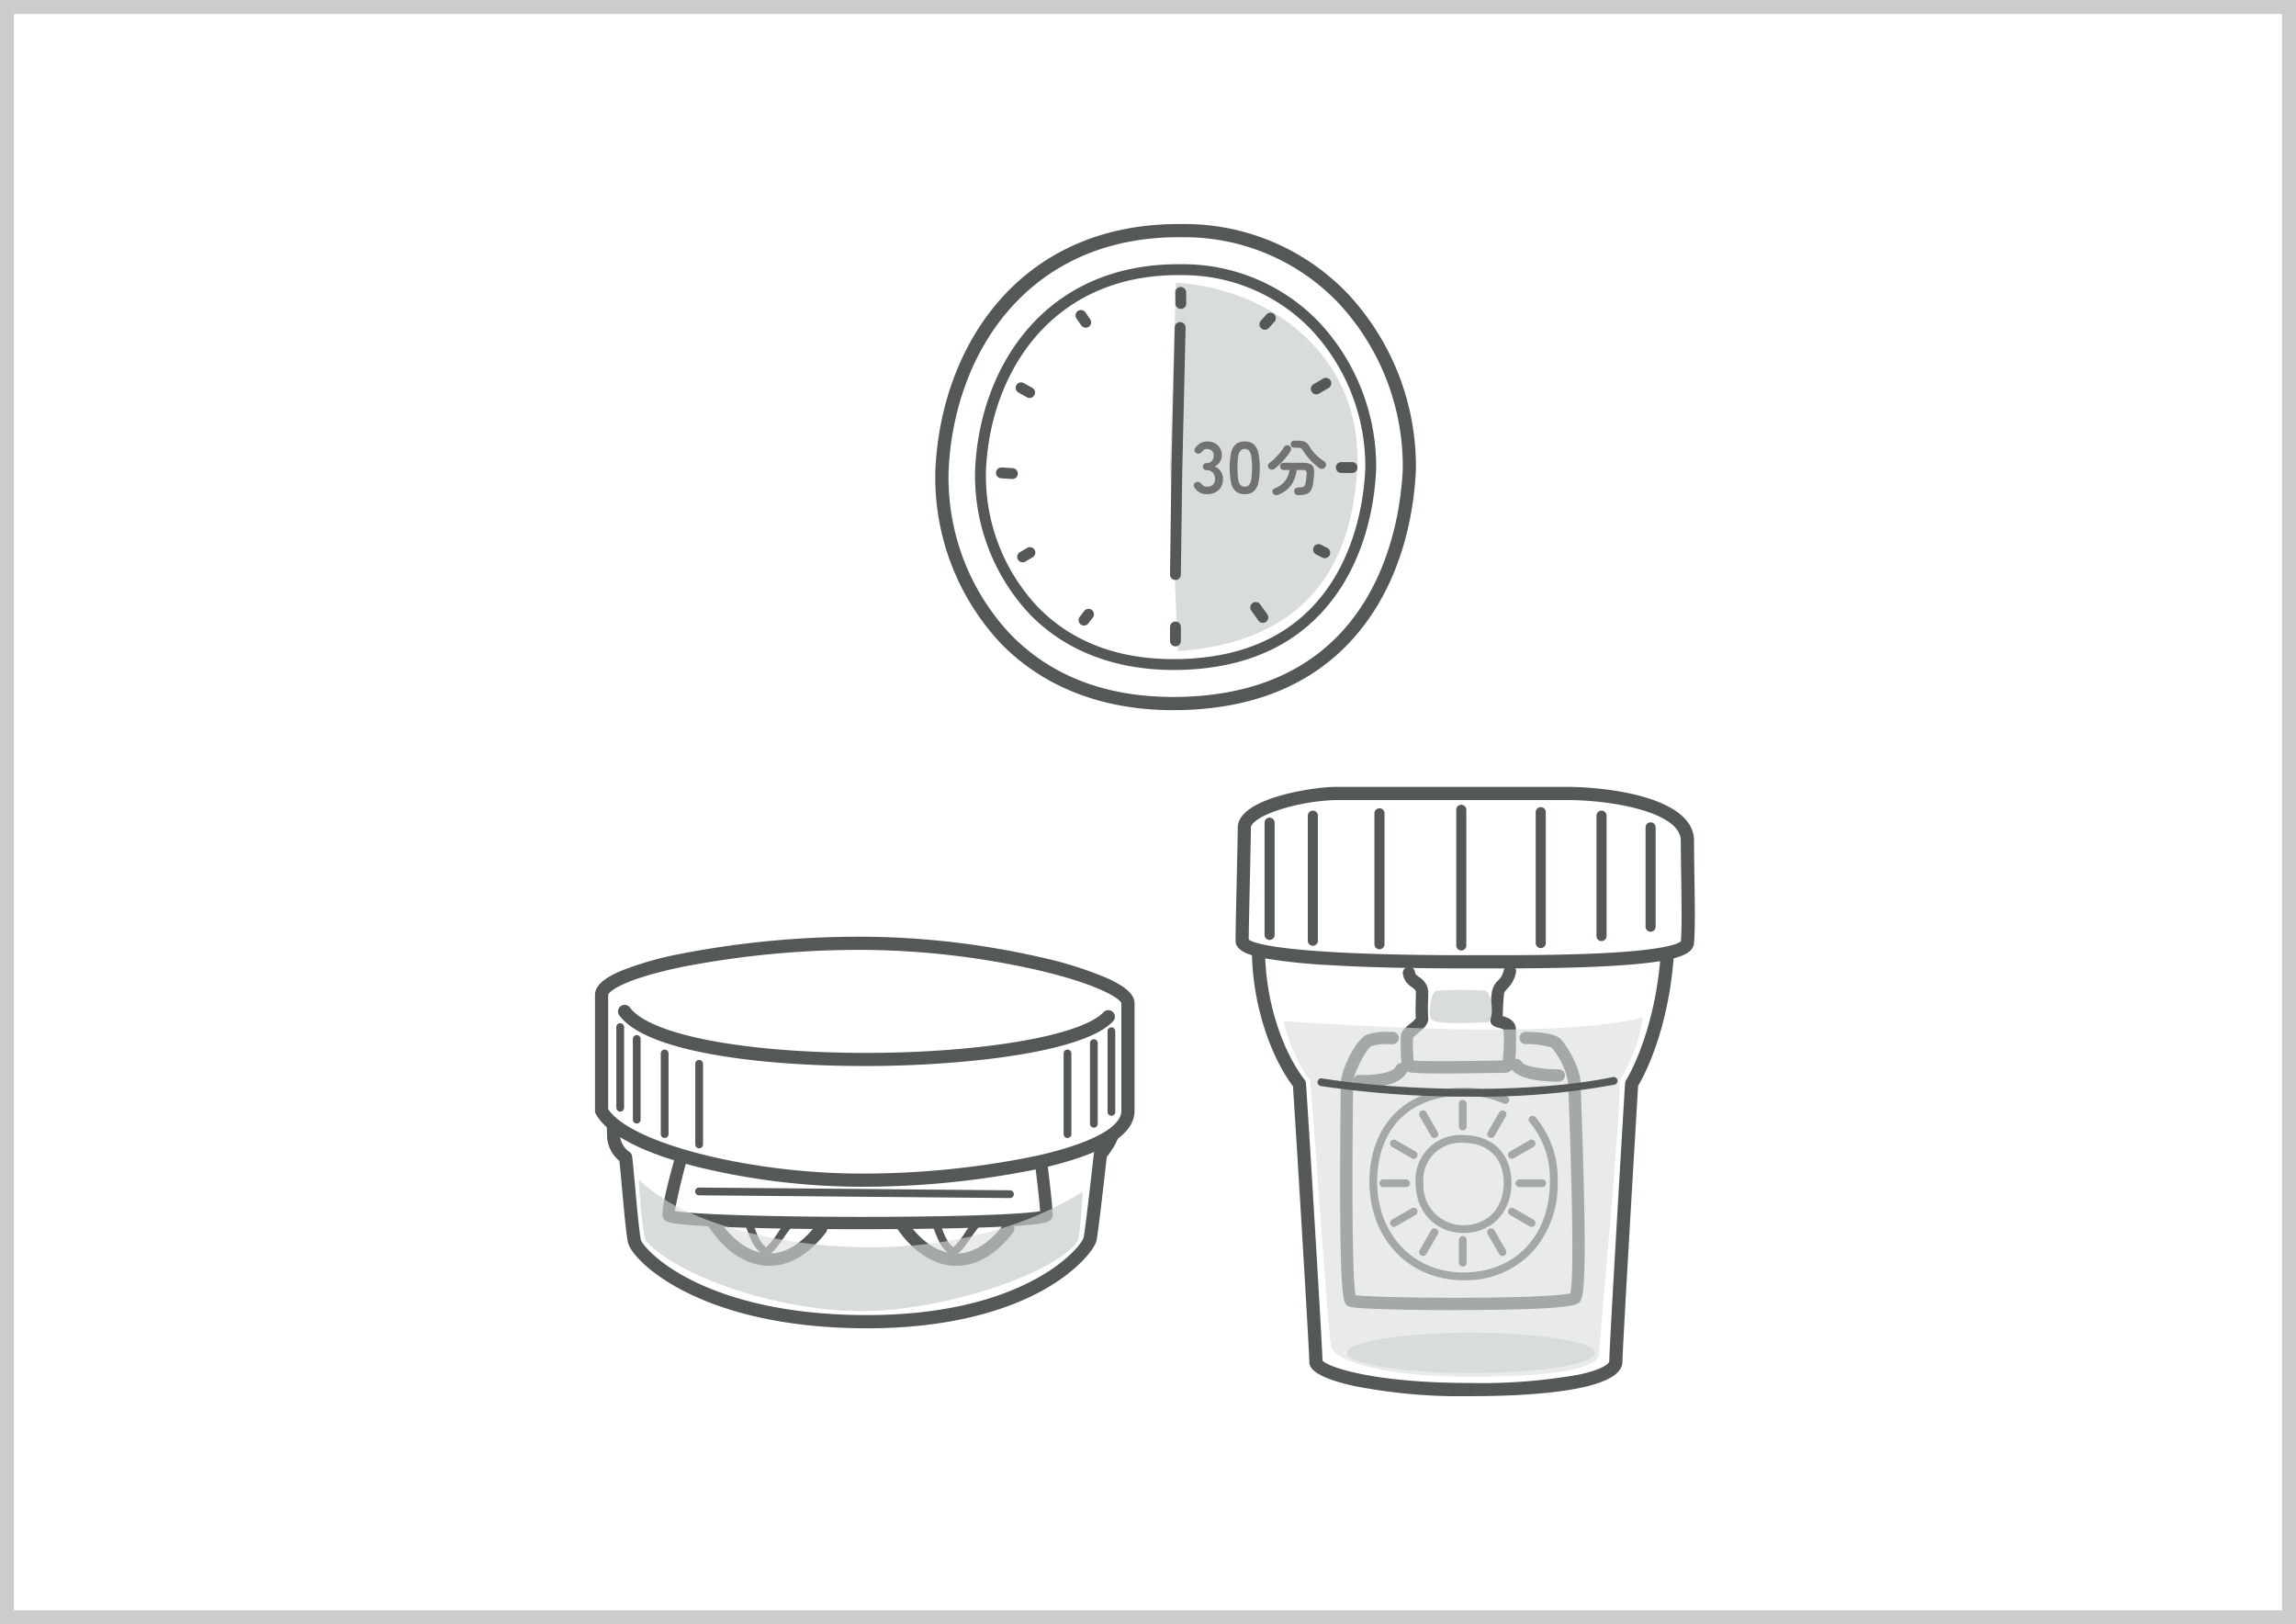 <svg xmlns="http://www.w3.org/2000/svg" xmlns:xlink="http://www.w3.org/1999/xlink" width="328" height="232" viewBox="0 0 328 232">
  <defs>
    <clipPath id="clip-path">
      <rect id="Rectangle_10138" data-name="Rectangle 10138" width="240" height="167.422" transform="translate(585.5 1529.211)" fill="none" stroke="#888" stroke-width="1.5"/>
    </clipPath>
    <clipPath id="clip-path-2">
      <rect id="Rectangle_10144" data-name="Rectangle 10144" width="157.113" height="167.422" fill="none"/>
    </clipPath>
    <clipPath id="clip-path-4">
      <rect id="Rectangle_10139" data-name="Rectangle 10139" width="54.315" height="15.306" fill="none"/>
    </clipPath>
    <clipPath id="clip-path-5">
      <rect id="Rectangle_10140" data-name="Rectangle 10140" width="60.955" height="7.601" fill="none"/>
    </clipPath>
    <clipPath id="clip-path-6">
      <rect id="Rectangle_10141" data-name="Rectangle 10141" width="63.376" height="18.762" fill="none"/>
    </clipPath>
    <clipPath id="clip-path-7">
      <rect id="Rectangle_10142" data-name="Rectangle 10142" width="51.262" height="51.287" fill="none"/>
    </clipPath>
  </defs>
  <g id="Group_2988" data-name="Group 2988" transform="translate(-932 -1802)">
    <g id="Rectangle_9698" data-name="Rectangle 9698" transform="translate(932 1802)" fill="#fff" stroke="#ccc" stroke-width="2">
      <rect width="328" height="232" stroke="none"/>
      <rect x="1" y="1" width="326" height="230" fill="none"/>
    </g>
    <g id="Group_2893" data-name="Group 2893" transform="translate(391 304.789)" clip-path="url(#clip-path)">
      <g id="Group_2909" data-name="Group 2909" transform="translate(626 1529.211)">
        <g id="Group_2908" data-name="Group 2908" clip-path="url(#clip-path-2)">
          <g id="Group_2907" data-name="Group 2907">
            <g id="Group_2906" data-name="Group 2906" clip-path="url(#clip-path-2)">
              <path id="Path_14729" data-name="Path 14729" d="M146.154,2.128c23.257.273,32.939,20.962,32.422,33.989-.535,13.465-7.452,33.212-33.115,33.557S111.2,49.342,111.821,36.2c.847-17.771,12.234-34.334,34.333-34.075" transform="translate(-62.246 -1.183)" fill="#fff"/>
              <path id="Path_14730" data-name="Path 14730" d="M143.666,69.437c-10.085,0-18.6-3.306-24.668-9.583a34.613,34.613,0,0,1-9.3-24.879C110.532,17.506,121.6,0,144.456,0c.175,0,.351,0,.528,0a32.227,32.227,0,0,1,23.6,9.929,36.2,36.2,0,0,1,9.756,25.039c-.2,4.92-1.407,14.35-7.322,22.227-5.978,7.961-14.969,12.077-26.721,12.235-.209,0-.418,0-.626,0m.8-67.553c-21.618,0-32.093,16.608-32.883,33.181a32.665,32.665,0,0,0,8.772,23.48c5.778,5.979,13.61,9.008,23.283,9.009.21,0,.419,0,.631,0,28.676-.386,31.886-25.091,32.187-32.653a34.226,34.226,0,0,0-9.24-23.667,30.382,30.382,0,0,0-22.252-9.343c-.166,0-.333,0-.5,0" transform="translate(-61.064)" fill="#545859"/>
              <path id="Path_14731" data-name="Path 14731" d="M186.2,18.922,185.352,44.9l1.112,26.632c21-1.446,24.9-15.557,25.6-25.454,1.182-16.649-12.539-26.41-25.861-27.16" transform="translate(-103.206 -10.536)" fill="#d9ddda"/>
              <path id="Path_14732" data-name="Path 14732" d="M150.86,70.91c-8.417,0-15.526-2.759-20.588-8a28.889,28.889,0,0,1-7.761-20.764c.7-14.692,10.083-29.416,29.449-29.188a26.894,26.894,0,0,1,19.692,8.287,30.216,30.216,0,0,1,8.143,20.9c-.164,4.106-1.174,11.977-6.112,18.551-4.989,6.644-12.493,10.079-22.3,10.211-.174,0-.349,0-.522,0m.666-56.4c-18.056,0-26.805,13.871-27.465,27.714a27.282,27.282,0,0,0,7.326,19.612c4.826,4.994,11.368,7.525,19.447,7.525.176,0,.35,0,.527,0,23.952-.322,26.633-20.956,26.884-27.273a28.588,28.588,0,0,0-7.717-19.768,25.382,25.382,0,0,0-18.586-7.8l-.416,0" transform="translate(-68.2 -7.215)" fill="#545859"/>
              <path id="Path_14733" data-name="Path 14733" d="M187.831,23.411a.775.775,0,0,1-.775-.764l-.024-1.584a.775.775,0,1,1,1.551-.023l.024,1.585a.775.775,0,0,1-.764.787h-.012" transform="translate(-104.141 -11.29)" fill="#545859"/>
              <path id="Path_14734" data-name="Path 14734" d="M241.185,78.273h-1.537a.776.776,0,1,1,0-1.551h1.537a.776.776,0,0,1,0,1.551" transform="translate(-133.007 -42.719)" fill="#545859"/>
              <path id="Path_14735" data-name="Path 14735" d="M186.128,131.7a.775.775,0,0,1-.776-.776v-1.969a.776.776,0,1,1,1.551,0v1.969a.775.775,0,0,1-.776.776" transform="translate(-103.206 -71.375)" fill="#545859"/>
              <path id="Path_14736" data-name="Path 14736" d="M131.591,80.1h-.048l-1.584-.1a.776.776,0,0,1,.094-1.549l1.584.1a.776.776,0,0,1-.046,1.55" transform="translate(-71.956 -43.684)" fill="#545859"/>
              <path id="Path_14737" data-name="Path 14737" d="M214.946,30.973a.776.776,0,0,1-.578-1.293l.816-.913A.776.776,0,0,1,216.34,29.8l-.816.913a.775.775,0,0,1-.578.258" transform="translate(-119.252 -15.874)" fill="#545859"/>
              <path id="Path_14738" data-name="Path 14738" d="M231.524,51.9a.776.776,0,0,1-.393-1.445l1.393-.816a.776.776,0,0,1,.784,1.338l-1.393.816a.775.775,0,0,1-.391.106" transform="translate(-128.482 -27.577)" fill="#545859"/>
              <path id="Path_14739" data-name="Path 14739" d="M233.142,105.165a.769.769,0,0,1-.354-.086l-.888-.456a.775.775,0,1,1,.708-1.38l.889.456a.776.776,0,0,1-.355,1.466" transform="translate(-128.889 -57.439)" fill="#545859"/>
              <path id="Path_14740" data-name="Path 14740" d="M213.03,124.815a.774.774,0,0,1-.632-.326l-1.009-1.416a.776.776,0,1,1,1.264-.9l1.009,1.416a.776.776,0,0,1-.631,1.225" transform="translate(-117.623 -67.845)" fill="#545859"/>
              <path id="Path_14741" data-name="Path 14741" d="M156.657,126.436a.776.776,0,0,1-.616-1.247l.624-.816a.776.776,0,1,1,1.232.942l-.624.816a.775.775,0,0,1-.616.3" transform="translate(-86.796 -69.082)" fill="#545859"/>
              <path id="Path_14742" data-name="Path 14742" d="M136.86,106.3a.776.776,0,0,1-.393-1.445l1.045-.612a.775.775,0,1,1,.784,1.338l-1.045.612a.771.771,0,0,1-.391.107" transform="translate(-75.772 -57.982)" fill="#545859"/>
              <path id="Path_14743" data-name="Path 14743" d="M137.6,53.268a.769.769,0,0,1-.378-.1l-1.2-.672a.776.776,0,1,1,.758-1.354l1.2.672a.776.776,0,0,1-.38,1.452" transform="translate(-75.515 -28.422)" fill="#545859"/>
              <path id="Path_14744" data-name="Path 14744" d="M156.356,30.262a.774.774,0,0,1-.636-.331l-.672-.96a.776.776,0,1,1,1.271-.89l.672.96a.776.776,0,0,1-.635,1.221" transform="translate(-86.254 -15.452)" fill="#545859"/>
              <path id="Path_14745" data-name="Path 14745" d="M186.128,68.467h-.01a.776.776,0,0,1-.765-.786l.192-14.618.48-20.655a.776.776,0,1,1,1.551.036l-.48,20.647L186.9,67.7a.775.775,0,0,1-.775.765" transform="translate(-103.206 -17.623)" fill="#545859"/>
              <path id="Path_14746" data-name="Path 14746" d="M194.892,77.6a1.966,1.966,0,0,1-1.783-.949.527.527,0,0,1-.083-.48.473.473,0,0,1,.323-.281.565.565,0,0,1,.428,0,1.394,1.394,0,0,1,.365.292.872.872,0,0,0,.73.355,1.277,1.277,0,0,0,.845-.261,1.081,1.081,0,0,0,.313-.876,1.243,1.243,0,0,0-.313-.886,1.17,1.17,0,0,0-.9-.334.511.511,0,1,1,0-1.022.937.937,0,0,0,.772-.308,1.159,1.159,0,0,0,.25-.756.844.844,0,0,0-.3-.735,1.123,1.123,0,0,0-.673-.214.67.67,0,0,0-.37.1,1.126,1.126,0,0,0-.277.25,1.348,1.348,0,0,1-.37.292.5.5,0,0,1-.422-.021.5.5,0,0,1-.313-.308.493.493,0,0,1,.115-.464,2.077,2.077,0,0,1,.735-.683,1.907,1.907,0,0,1,.923-.234,2.392,2.392,0,0,1,1.111.245,1.827,1.827,0,0,1,.741.683,1.952,1.952,0,0,1,.266,1.033,1.727,1.727,0,0,1-.287.975,1.707,1.707,0,0,1-.725.631,1.778,1.778,0,0,1,.85.678,1.928,1.928,0,0,1,.328,1.116,2.1,2.1,0,0,1-.6,1.575,2.312,2.312,0,0,1-1.684.584" transform="translate(-107.462 -39.02)" fill="#707372"/>
              <path id="Path_14747" data-name="Path 14747" d="M206.725,77.6a1.892,1.892,0,0,1-1.3-.417,2.318,2.318,0,0,1-.663-1.252,11.407,11.407,0,0,1,0-4.177,2.325,2.325,0,0,1,.663-1.257,1.894,1.894,0,0,1,1.3-.417,1.874,1.874,0,0,1,1.3.417,2.345,2.345,0,0,1,.657,1.257,11.407,11.407,0,0,1,0,4.177,2.338,2.338,0,0,1-.657,1.252,1.872,1.872,0,0,1-1.3.417m0-1.064a.785.785,0,0,0,.61-.245,1.67,1.67,0,0,0,.329-.829,12.676,12.676,0,0,0,0-3.243,1.674,1.674,0,0,0-.329-.829.786.786,0,0,0-.61-.245.8.8,0,0,0-.615.245,1.611,1.611,0,0,0-.329.829,13.353,13.353,0,0,0,0,3.243,1.607,1.607,0,0,0,.329.829.8.8,0,0,0,.615.245" transform="translate(-113.904 -39.02)" fill="#707372"/>
              <path id="Path_14748" data-name="Path 14748" d="M217.883,73.821a.653.653,0,0,1-.435.139.545.545,0,0,1-.408-.2.523.523,0,0,1-.109-.4.517.517,0,0,1,.222-.36,6.632,6.632,0,0,0,.773-.669,10.9,10.9,0,0,0,.734-.813,7.112,7.112,0,0,0,.56-.778.53.53,0,0,1,.748-.183.5.5,0,0,1,.252.326.527.527,0,0,1-.07.413,7.369,7.369,0,0,1-.652.921,11.527,11.527,0,0,1-.817.9,8.606,8.606,0,0,1-.8.709m3.45,3.78q-.609,0-.661-.522a.478.478,0,0,1,.156-.409.672.672,0,0,1,.443-.165,3.033,3.033,0,0,0,.587-.057.468.468,0,0,0,.3-.2,1.4,1.4,0,0,0,.161-.478q.043-.252.074-.53t.056-.609a.622.622,0,0,0-.091-.5.867.867,0,0,0-.561-.121h-.773a4.645,4.645,0,0,1-.4,1.478,3.921,3.921,0,0,1-.882,1.229,4,4,0,0,1-1.4.839.618.618,0,0,1-.431.017.5.5,0,0,1-.308-.3.431.431,0,0,1,.008-.386.539.539,0,0,1,.313-.265A3.268,3.268,0,0,0,219,75.972a3.087,3.087,0,0,0,.683-.913A3.359,3.359,0,0,0,220,74.012h-.834a.513.513,0,0,1-.365-.874.49.49,0,0,1,.365-.152h2.7a2.941,2.941,0,0,1,1.03.144.869.869,0,0,1,.512.482,2.062,2.062,0,0,1,.109.913q-.026.426-.065.778t-.091.682a2.5,2.5,0,0,1-.326.973,1.221,1.221,0,0,1-.643.5,3.3,3.3,0,0,1-1.065.144m2.929-3.859a8.01,8.01,0,0,1-.865-.722,9.385,9.385,0,0,1-.808-.869,6.458,6.458,0,0,1-.6-.843,1.407,1.407,0,0,0-.213-.3.538.538,0,0,0-.247-.139,1.581,1.581,0,0,0-.391-.039h-.46a.492.492,0,0,1-.356-.144.471.471,0,0,1-.148-.352.5.5,0,0,1,.14-.356.457.457,0,0,1,.347-.148h.478a3.484,3.484,0,0,1,.852.082,1.147,1.147,0,0,1,.53.3,3.022,3.022,0,0,1,.452.625,5.188,5.188,0,0,0,.852,1.043,7,7,0,0,0,1.13.895.62.62,0,0,1,.256.374.517.517,0,0,1-.082.434.572.572,0,0,1-.4.256.654.654,0,0,1-.469-.1" transform="translate(-120.786 -38.883)" fill="#707372"/>
              <path id="Path_14749" data-name="Path 14749" d="M4.856,262.256s.517,13.173.517,14.256a3.957,3.957,0,0,0,1.7,2.807c.3,2.364.862,10.1,1.256,11.966s9.356,11.523,33.19,11.523,31.615-10.341,31.91-11.819,1.478-12.114,1.478-12.114,1.748-2.068,1.748-3.25.369-8.569.369-8.569" transform="translate(-2.704 -146.026)" fill="#fff"/>
              <path id="Path_14750" data-name="Path 14750" d="M40.335,302.567c-12.841,0-21.122-2.806-25.808-5.16-5.545-2.785-8.036-5.84-8.3-7.111-.257-1.223-.571-4.684-.848-7.738-.138-1.522-.269-2.972-.373-3.9a4.817,4.817,0,0,1-1.754-3.328c0-.842-.338-9.67-.516-14.219a.942.942,0,1,1,1.882-.074c.021.538.518,13.2.518,14.293a3.071,3.071,0,0,0,1.225,1.989.942.942,0,0,1,.467.7c.113.9.259,2.509.427,4.369.259,2.853.581,6.4.815,7.519.159.634,2.288,3.313,7.392,5.859,4.5,2.243,12.464,4.917,24.877,4.917,22.648,0,30.576-9.623,30.99-11.075.224-1.123,1.054-8.354,1.461-12.019a.944.944,0,0,1,.217-.5,6.783,6.783,0,0,0,1.526-2.642c0-1.192.355-8.313.371-8.616a.942.942,0,0,1,1.881.094c0,.074-.368,7.376-.368,8.522,0,1.266-1.247,2.959-1.785,3.632-.192,1.723-1.182,10.535-1.459,11.917-.26,1.3-2.853,4.455-7.592,7.1-4.474,2.5-12.484,5.475-25.241,5.475" transform="translate(-1.521 -144.844)" fill="#545859"/>
              <path id="Path_14751" data-name="Path 14751" d="M14.125,307.972s.443,7.583,1.034,8.765c4.432,4.924,18.614,10,30.728,10s28.364-5.613,31.023-10.193a60.077,60.077,0,0,0,.591-6.8c-7.682,4.728-17.949,7.9-30.359,7.9s-26.739-3.4-33.018-9.676" transform="translate(-7.865 -171.482)" fill="#d9ddda"/>
              <g id="Group_2896" data-name="Group 2896" transform="translate(11.139 138.676)" opacity="0">
                <g id="Group_2895" data-name="Group 2895">
                  <g id="Group_2894" data-name="Group 2894" clip-path="url(#clip-path-4)">
                    <path id="Path_14752" data-name="Path 14752" d="M79.449,319.87c0,3.848-12.159,8.34-27.158,8.34s-27.158-4.492-27.158-8.34S37.292,312.9,52.291,312.9s27.158,3.119,27.158,6.967" transform="translate(-25.133 -312.903)" fill="#d9ddda"/>
                  </g>
                </g>
              </g>
              <path id="Path_14753" data-name="Path 14753" d="M38.416,322.217c3.841,5.712,9.947,7.583,15.265.69" transform="translate(-21.39 -179.413)" fill="#fff"/>
              <path id="Path_14754" data-name="Path 14754" d="M45.183,327.11q-.123,0-.241,0c-3.075-.1-6.046-2.056-8.367-5.506a.882.882,0,0,1,1.464-.984c2,2.967,4.467,4.646,6.96,4.727,2.38.077,4.754-1.335,6.875-4.084a.882.882,0,0,1,1.4,1.077c-3.016,3.91-6.023,4.774-8.088,4.774" transform="translate(-20.282 -178.305)" fill="#545859"/>
              <path id="Path_14755" data-name="Path 14755" d="M98.749,322.217c3.841,5.712,9.947,7.583,15.265.69" transform="translate(-54.984 -179.413)" fill="#fff"/>
              <path id="Path_14756" data-name="Path 14756" d="M105.517,327.11c-.082,0-.162,0-.24,0-3.075-.1-6.047-2.056-8.367-5.506a.882.882,0,1,1,1.463-.984c2,2.967,4.467,4.646,6.961,4.727,2.38.081,4.753-1.335,6.874-4.084a.882.882,0,0,1,1.4,1.077c-3.016,3.91-6.023,4.774-8.088,4.774" transform="translate(-53.876 -178.305)" fill="#545859"/>
              <path id="Path_14757" data-name="Path 14757" d="M26,297.111s-2.462,8.3-2.265,9.775,53.971,1.576,53.971,0-1.084-9.947-1.084-9.947" transform="translate(-13.21 -165.338)" fill="#fff"/>
              <path id="Path_14758" data-name="Path 14758" d="M50.422,307.806c-2.492,0-5.039-.013-7.582-.041-5.711-.062-10.615-.189-14.182-.368-1.923-.1-3.424-.207-4.462-.329-1.443-.169-2.327-.332-2.439-1.174-.206-1.544,1.7-8.153,2.294-10.142a.882.882,0,1,1,1.691.5,76.277,76.277,0,0,0-2.221,8.944c2.161.415,11.488.828,26.078.844,14.607.012,23.938-.393,26.1-.818-.134-1.976-.784-7.212-1.051-9.28a.882.882,0,1,1,1.749-.226c.045.344,1.091,8.446,1.091,10.06,0,.953-1.119,1.125-1.859,1.239-.722.111-1.779.213-3.141.3-4.652.309-12.988.486-22.062.486m-26.917-2.145h0Z" transform="translate(-12.106 -164.23)" fill="#545859"/>
              <path id="Path_14759" data-name="Path 14759" d="M51.442,326.113a.555.555,0,0,1-.417-.189c-.123-.141-.241-.255-.365-.375-.554-.537-1.078-1.045-1.908-3.453a.554.554,0,0,1,1.047-.361c.744,2.158,1.155,2.557,1.632,3.019.043.042.087.084.132.129a10.531,10.531,0,0,0,1.657-2.054,16.293,16.293,0,0,1,1.261-1.681.554.554,0,0,1,.817.749,15.53,15.53,0,0,0-1.166,1.561c-.849,1.231-1.651,2.393-2.544,2.637a.547.547,0,0,1-.146.02" transform="translate(-27.128 -178.717)" fill="#545859"/>
              <path id="Path_14760" data-name="Path 14760" d="M111.774,326.113a.555.555,0,0,1-.417-.189c-.123-.141-.241-.255-.365-.375-.554-.537-1.078-1.045-1.908-3.453a.554.554,0,0,1,1.048-.361c.744,2.158,1.155,2.557,1.632,3.019.043.042.087.084.132.128a10.555,10.555,0,0,0,1.657-2.054,16.255,16.255,0,0,1,1.261-1.681.554.554,0,0,1,.817.749,15.569,15.569,0,0,0-1.166,1.561c-.849,1.231-1.651,2.393-2.544,2.637a.547.547,0,0,1-.146.02" transform="translate(-60.722 -178.717)" fill="#545859"/>
              <path id="Path_14761" data-name="Path 14761" d="M77.248,312.025h0l-44.417-.394a.554.554,0,0,1,0-1.108h.005l44.417.394a.554.554,0,0,1,0,1.108" transform="translate(-17.972 -172.902)" fill="#545859"/>
              <path id="Path_14762" data-name="Path 14762" d="M38.451,258.878A90.211,90.211,0,0,1,14.67,255.84c-5.359-1.542-11.748-4.282-11.748-8.579,0-5.621,10.095-7.821,11.246-8.054a.882.882,0,1,1,.349,1.728c-3.951.8-9.831,3.141-9.831,6.325,0,2.461,3.817,4.97,10.472,6.884a88.372,88.372,0,0,0,23.294,2.969,110.771,110.771,0,0,0,24.386-2.45c7.408-1.781,11.488-4.375,11.488-7.3,0-6.046-22.823-9.164-32.56-9.164a82.24,82.24,0,0,0-12.8.776.882.882,0,0,1-.285-1.74,83.993,83.993,0,0,1,13.088-.8,111.758,111.758,0,0,1,19.613,2.2c9.761,2.047,14.71,4.984,14.71,8.73,0,3.936-4.32,6.971-12.84,9.019a112.58,112.58,0,0,1-24.8,2.5" transform="translate(-1.627 -131.647)" fill="#545859"/>
              <g id="Group_2899" data-name="Group 2899" transform="translate(8.189 133.075)" opacity="0">
                <g id="Group_2898" data-name="Group 2898">
                  <g id="Group_2897" data-name="Group 2897" clip-path="url(#clip-path-5)">
                    <path id="Path_14763" data-name="Path 14763" d="M49.612,307.867c-11.129,0-22.248-1.975-30.574-5.233a.882.882,0,0,1,.642-1.642c15.87,6.21,42.08,7.672,58.471-.63a.882.882,0,1,1,.8,1.573c-8.2,4.152-18.771,5.932-29.336,5.932" transform="translate(-18.477 -300.266)" fill="#545859"/>
                  </g>
                </g>
              </g>
              <path id="Path_14764" data-name="Path 14764" d="M13.66,256a.554.554,0,0,1-.554-.554,2,2,0,0,1,.764-1.386c3.359-3.195,16.964-7.486,35.495-6.554a.554.554,0,1,1-.056,1.107c-18.861-.949-31.891,3.6-34.675,6.25-.415.394-.42.581-.42.583a.554.554,0,0,1-.554.554" transform="translate(-7.298 -137.744)" fill="#545859"/>
              <path id="Path_14765" data-name="Path 14765" d="M140.61,257.893a.555.555,0,0,1-.533-.4c-.693-2.452-4.861-4.377-12.744-5.885a.554.554,0,0,1,.208-1.088c8.45,1.617,12.772,3.737,13.6,6.672a.554.554,0,0,1-.534.7" transform="translate(-70.65 -139.484)" fill="#545859"/>
              <path id="Path_14766" data-name="Path 14766" d="M81.809,285.841q-2.678,0-5.562-.136A.554.554,0,1,1,76.3,284.6c19.925.96,33.464-3.633,36.285-6.306.374-.355.386-.525.386-.527a.555.555,0,0,1,.554-.552h0a.553.553,0,0,1,.552.552,1.9,1.9,0,0,1-.722,1.322c-2.395,2.282-13.384,6.753-31.548,6.753" transform="translate(-42.161 -154.355)" fill="#545859"/>
              <path id="Path_14767" data-name="Path 14767" d="M24.248,284.263a.554.554,0,0,1-.1-.009c-8.812-1.615-13.32-3.733-14.185-6.666a.554.554,0,0,1,1.063-.314c.714,2.42,5.2,4.4,13.322,5.89a.554.554,0,0,1-.1,1.1" transform="translate(-5.534 -154.167)" fill="#545859"/>
              <g id="Group_2902" data-name="Group 2902" transform="translate(6.26 136.491)" opacity="0.6">
                <g id="Group_2901" data-name="Group 2901">
                  <g id="Group_2900" data-name="Group 2900" clip-path="url(#clip-path-6)">
                    <path id="Path_14768" data-name="Path 14768" d="M14.125,307.972s.443,7.583,1.034,8.765c4.432,4.924,18.614,10,30.728,10s28.364-5.613,31.023-10.193a60.077,60.077,0,0,0,.591-6.8c-7.682,4.728-17.949,7.9-30.359,7.9s-26.739-3.4-33.018-9.676" transform="translate(-14.125 -307.972)" fill="#d9ddda"/>
                  </g>
                </g>
              </g>
              <path id="Path_14769" data-name="Path 14769" d="M2.125,239.192v16.546c3.25,5.762,21.716,9.9,37.08,9.9,15.955,0,38.114-3.4,38.114-9.9V240.374c0-3.25-19.353-8.569-38.114-8.569s-37.08,3.989-37.08,7.387" transform="translate(-1.183 -129.071)" fill="#fff"/>
              <path id="Path_14770" data-name="Path 14770" d="M38.022,265.395a99.455,99.455,0,0,1-23.314-2.817c-5.492-1.388-12.48-3.826-14.587-7.56A.942.942,0,0,1,0,254.555V238.009c0-1.279,1.185-2.376,3.73-3.455a47.621,47.621,0,0,1,8.527-2.435,134.411,134.411,0,0,1,25.765-2.438,117.053,117.053,0,0,1,26.314,3.092,52.205,52.205,0,0,1,8.872,2.851c2.64,1.2,3.87,2.331,3.87,3.568v15.364c0,3.49-4.647,6.284-13.813,8.306a124.865,124.865,0,0,1-25.243,2.533m-36.139-11.1c3.129,4.85,20.163,9.218,36.139,9.218a122.855,122.855,0,0,0,24.837-2.489c7.839-1.729,12.335-4.086,12.335-6.467V239.191c-.131-.645-3.158-2.659-11.673-4.677a115.575,115.575,0,0,0-25.5-2.95,132.4,132.4,0,0,0-25.386,2.4c-8.928,1.833-10.752,3.657-10.752,4.045Z" transform="translate(0 -127.888)" fill="#545859"/>
              <path id="Path_14771" data-name="Path 14771" d="M42.54,260.35c-3.392,0-6.772-.1-10.025-.313-7.792-.5-21.393-2.073-24.946-6.948a.942.942,0,0,1,1.522-1.109c2.231,3.062,11.033,5.371,23.545,6.177,19.539,1.26,40.158-1.307,44.124-5.492a.942.942,0,1,1,1.367,1.3c-2.891,3.051-11.32,4.623-17.883,5.4a152.925,152.925,0,0,1-17.7.986" transform="translate(-4.114 -140.089)" fill="#545859"/>
              <path id="Path_14772" data-name="Path 14772" d="M7.429,270.187a.554.554,0,0,1-.554-.554V258.11a.554.554,0,0,1,1.108,0v11.523a.554.554,0,0,1-.554.554" transform="translate(-3.828 -143.409)" fill="#545859"/>
              <path id="Path_14773" data-name="Path 14773" d="M12.762,274.02a.554.554,0,0,1-.554-.554V261.943a.554.554,0,0,1,1.108,0v11.523a.554.554,0,0,1-.554.554" transform="translate(-6.798 -145.544)" fill="#545859"/>
              <path id="Path_14774" data-name="Path 14774" d="M21.762,278.687a.554.554,0,0,1-.554-.554V266.61a.554.554,0,0,1,1.108,0v11.523a.554.554,0,0,1-.554.554" transform="translate(-11.809 -148.142)" fill="#545859"/>
              <path id="Path_14775" data-name="Path 14775" d="M32.874,282.02a.554.554,0,0,1-.554-.554V269.943a.554.554,0,0,1,1.108,0v11.523a.554.554,0,0,1-.554.554" transform="translate(-17.996 -149.998)" fill="#545859"/>
              <path id="Path_14776" data-name="Path 14776" d="M151.6,278.687a.554.554,0,0,1-.554-.554V266.61a.554.554,0,0,1,1.108,0v11.523a.554.554,0,0,1-.554.554" transform="translate(-84.102 -148.142)" fill="#545859"/>
              <path id="Path_14777" data-name="Path 14777" d="M160.1,275.353a.554.554,0,0,1-.554-.554V263.276a.554.554,0,0,1,1.108,0V274.8a.554.554,0,0,1-.554.554" transform="translate(-88.834 -146.286)" fill="#545859"/>
              <path id="Path_14778" data-name="Path 14778" d="M165.762,271.52a.554.554,0,0,1-.554-.554V259.443a.554.554,0,0,1,1.108,0v11.523a.554.554,0,0,1-.554.554" transform="translate(-91.989 -144.152)" fill="#545859"/>
              <path id="Path_14779" data-name="Path 14779" d="M215.663,201.417v9.061l-1.576,1.182c-1.083,9.061,1.773,18.368,5.614,23.292.492,7.189,2.364,38.213,2.364,39.69s7.682,3.989,22.012,3.989,20.83-1.92,20.83-3.989,2.253-39.69,2.253-39.69,5.1-7.879,5.245-22.061a7.178,7.178,0,0,0-2.068-1.625l.591-6.5" transform="translate(-119.076 -112.151)" fill="#fff"/>
              <path id="Path_14780" data-name="Path 14780" d="M242.893,278.389a78.719,78.719,0,0,1-16.581-1.462c-6.373-1.4-6.373-2.956-6.373-3.468,0-1.361-1.8-31.4-2.342-39.343-3.553-4.723-6.787-14.059-5.629-23.751a.942.942,0,0,1,.37-.641l1.2-.9v-8.59a.942.942,0,1,1,1.884,0v9.061a.942.942,0,0,1-.377.753l-1.251.938c-.98,9.179,2.122,17.916,5.466,22.2a.946.946,0,0,1,.2.515c.453,6.621,2.285,36.832,2.363,39.612.78.878,7.084,3.19,21.073,3.19a79.544,79.544,0,0,0,15.59-1.2c4.046-.875,4.3-1.84,4.3-1.849,0-2.073,2.162-38.209,2.255-39.747a.944.944,0,0,1,.149-.455c.048-.075,4.874-7.732,5.089-21.235a7.811,7.811,0,0,0-1.574-1.112.943.943,0,0,1-.486-.912l.591-6.5a.942.942,0,0,1,1.876.171l-.537,5.905a6.137,6.137,0,0,1,1.884,1.65.947.947,0,0,1,.134.495c-.137,13.167-4.42,20.944-5.26,22.344-.191,3.2-2.237,37.465-2.237,39.4,0,4.29-13.641,4.931-21.772,4.931" transform="translate(-117.892 -110.968)" fill="#545859"/>
              <path id="Path_14781" data-name="Path 14781" d="M265.557,254.273c-4.829,0-5.016-.187-5.293-.464-.468-.468-.593-1.443-.558-4.346,0-.169,0-.311,0-.414,0-.791.69-1.357,1.358-1.9a5.166,5.166,0,0,0,.805-.75c-.062-.659-.039-1.634-.017-2.579.011-.46.021-.893.021-1.267,0-.164-.305-.4-.6-.637a2.6,2.6,0,0,1-1.271-2.022.882.882,0,0,1,1.763,0c0,.164.3.4.6.637a2.6,2.6,0,0,1,1.271,2.022c0,.394-.01.838-.021,1.307a23.464,23.464,0,0,0,.016,2.436c.1.941-.721,1.619-1.449,2.215a5.767,5.767,0,0,0-.713.648c0,.093,0,.2,0,.33a23.163,23.163,0,0,0,.082,2.937c.978.087,3.959.138,11.931,0l.786-.013a22.536,22.536,0,0,0,.149-3.753c0-.256-.008-.475-.008-.64v-.006a2.3,2.3,0,0,0-.7-.259c-.418-.108-1.2-.31-1.2-1.113,0-.254.043-2.507.2-3.893a2.963,2.963,0,0,1,.917-1.77,2.754,2.754,0,0,0,.818-1.507.882.882,0,0,1,1.728.354,4.478,4.478,0,0,1-1.245,2.344c-.32.35-.433.485-.467.781-.106.917-.16,2.33-.181,3.132.657.176,1.886.587,1.886,1.937,0,.157,0,.366.008.609.05,2.929-.043,4.535-.686,5.19a1.145,1.145,0,0,1-.819.351c-.127,0-.546.007-1.162.018-3.528.062-6.09.09-7.957.09" transform="translate(-144.604 -132.944)" fill="#545859"/>
              <path id="Path_14782" data-name="Path 14782" d="M256.716,300.1c-3.476,0-6.974-.044-9.73-.124-5.109-.148-5.438-.336-5.679-.473-.6-.341-1.027-.587-1.116-13.329-.045-6.523.033-13.812.066-16.925.009-.811.015-1.35.015-1.536,0-1.815,2.136-6.393,3.813-6.986a8.337,8.337,0,0,1,3.087-.375c.161,0,.322,0,.482,0a.882.882,0,1,1,0,1.763c-.169,0-.339,0-.509-.005a6.734,6.734,0,0,0-2.472.275c-.741.323-2.638,3.932-2.638,5.324,0,.188-.006.734-.015,1.555-.23,21.507.1,27.317.37,28.706,1.579.193,7.694.377,15.178.361,9.228-.02,14.312-.323,15.492-.633.448-1.741.384-10.777-.188-26.883-.06-1.687-.1-2.8-.1-3.107a10.673,10.673,0,0,0-2.359-5.1,11.037,11.037,0,0,0-3.758-.5.882.882,0,0,1,.006-1.763h.006c1.521.01,4.2.159,5.021,1.043,1.134,1.214,2.847,4.352,2.847,6.314,0,.275.041,1.436.1,3.044.887,24.96.4,27.554-.283,28.233-.347.347-1.07,1.07-16.668,1.108h-.967m16.522-2.456h0M270.4,262.606v0" transform="translate(-133.733 -144.965)" fill="#545859"/>
              <path id="Path_14783" data-name="Path 14783" d="M270.043,246.918c-.69,0-1.379,3.349-.69,4.136s6.8.394,7.879.394.886-4.235-.3-4.53a52.768,52.768,0,0,0-6.894,0" transform="translate(-149.819 -137.413)" fill="#d9ddda"/>
              <path id="Path_14784" data-name="Path 14784" d="M246.1,273.887c-.394,0-.7-.014-.879-.024a.882.882,0,0,1,.1-1.761c1.791.1,4.674-.2,5.167-1.188a.882.882,0,1,1,1.577.789c-.963,1.925-4.263,2.184-5.969,2.184" transform="translate(-136.078 -150.576)" fill="#545859"/>
              <path id="Path_14785" data-name="Path 14785" d="M301.945,272.334c-1.748,0-5.91-.191-6.8-1.965a.882.882,0,1,1,1.577-.788c.234.467,2.515.99,5.219.99a.882.882,0,1,1,0,1.763" transform="translate(-164.29 -149.834)" fill="#545859"/>
              <path id="Path_14786" data-name="Path 14786" d="M263.036,305.867c-7.768,0-13.407-5.918-13.407-14.071s5.262-13.407,13.407-13.407a15.359,15.359,0,0,1,6.236,1.225.554.554,0,0,1-.448,1.014,14.257,14.257,0,0,0-5.789-1.131c-7.586,0-12.3,4.712-12.3,12.3,0,7.511,5.172,12.963,12.3,12.963,7.4,0,12.373-5.21,12.373-12.963a12.553,12.553,0,0,0-2.894-8.5.554.554,0,0,1,.829-.735,13.639,13.639,0,0,1,3.173,9.238,14.361,14.361,0,0,1-3.707,10.132,13.086,13.086,0,0,1-9.773,3.94" transform="translate(-138.996 -155.009)" fill="#545859"/>
              <path id="Path_14787" data-name="Path 14787" d="M271.345,307.6c-3.956,0-6.827-3.008-6.827-7.151a6.4,6.4,0,0,1,6.827-6.827c4.169,0,6.863,2.68,6.863,6.827,0,4.211-2.822,7.151-6.863,7.151m0-12.87a5.306,5.306,0,0,0-5.719,5.719,5.7,5.7,0,0,0,5.719,6.043c3.442,0,5.755-2.429,5.755-6.043,0-3.528-2.2-5.719-5.755-5.719" transform="translate(-147.286 -163.49)" fill="#545859"/>
              <path id="Path_14788" data-name="Path 14788" d="M279.016,286.636a.554.554,0,0,1-.554-.554v-3.25a.554.554,0,1,1,1.108,0v3.25a.554.554,0,0,1-.554.554" transform="translate(-155.05 -157.175)" fill="#545859"/>
              <path id="Path_14789" data-name="Path 14789" d="M267.836,289.631a.554.554,0,0,1-.48-.277l-1.625-2.815a.554.554,0,1,1,.959-.554l1.625,2.815a.554.554,0,0,1-.479.831" transform="translate(-147.92 -159.085)" fill="#545859"/>
              <path id="Path_14790" data-name="Path 14790" d="M259.65,297.816a.55.55,0,0,1-.277-.074l-2.815-1.625a.554.554,0,0,1,.554-.96l2.815,1.625a.554.554,0,0,1-.277,1.034" transform="translate(-142.7 -164.305)" fill="#545859"/>
              <path id="Path_14791" data-name="Path 14791" d="M256.656,309h-3.25a.554.554,0,1,1,0-1.108h3.25a.554.554,0,0,1,0,1.108" transform="translate(-140.79 -171.435)" fill="#545859"/>
              <path id="Path_14792" data-name="Path 14792" d="M256.837,319.761a.554.554,0,0,1-.277-1.034l2.815-1.625a.554.554,0,0,1,.554.96l-2.815,1.625a.551.551,0,0,1-.277.074" transform="translate(-142.7 -176.524)" fill="#545859"/>
              <path id="Path_14793" data-name="Path 14793" d="M266.209,327.64a.554.554,0,0,1-.479-.831l1.625-2.815a.554.554,0,1,1,.959.554l-1.625,2.815a.554.554,0,0,1-.48.277" transform="translate(-147.92 -180.249)" fill="#545859"/>
              <path id="Path_14794" data-name="Path 14794" d="M279.016,330.525a.554.554,0,0,1-.554-.554v-3.25a.554.554,0,0,1,1.108,0v3.25a.554.554,0,0,1-.554.554" transform="translate(-155.05 -181.613)" fill="#545859"/>
              <path id="Path_14795" data-name="Path 14795" d="M289.781,327.64a.554.554,0,0,1-.48-.277l-1.625-2.815a.554.554,0,1,1,.959-.554l1.625,2.815a.554.554,0,0,1-.479.831" transform="translate(-160.139 -180.249)" fill="#545859"/>
              <path id="Path_14796" data-name="Path 14796" d="M297.659,319.761a.551.551,0,0,1-.277-.074l-2.815-1.625a.554.554,0,0,1,.554-.959l2.815,1.625a.554.554,0,0,1-.277,1.034" transform="translate(-163.864 -176.524)" fill="#545859"/>
              <path id="Path_14797" data-name="Path 14797" d="M300.544,309h-3.25a.554.554,0,0,1,0-1.108h3.25a.554.554,0,0,1,0,1.108" transform="translate(-165.227 -171.435)" fill="#545859"/>
              <path id="Path_14798" data-name="Path 14798" d="M294.846,297.816a.554.554,0,0,1-.277-1.034l2.814-1.625a.554.554,0,0,1,.554.96l-2.814,1.625a.553.553,0,0,1-.277.074" transform="translate(-163.864 -164.305)" fill="#545859"/>
              <path id="Path_14799" data-name="Path 14799" d="M288.154,289.631a.554.554,0,0,1-.479-.831l1.625-2.815a.554.554,0,1,1,.959.554l-1.625,2.815a.554.554,0,0,1-.48.277" transform="translate(-160.139 -159.085)" fill="#545859"/>
              <path id="Path_14800" data-name="Path 14800" d="M244.226,200.261a171.389,171.389,0,0,1-17.919-.885c-8.485-.944-9.2-2.116-9.2-3.14,0-.569,0-2.3,8.792-2.985a.882.882,0,0,1,.138,1.759,27.007,27.007,0,0,0-6.812,1.213c.77.336,2.837.954,8.2,1.5,4.845.493,10.967.776,16.8.776,6.395,0,12.819-.233,17.626-.64,6-.507,8.177-1.157,8.957-1.518-.962-.359-3.756-1-11.813-1.513-6.038-.382-12.482-.524-15.126-.524a.882.882,0,0,1,0-1.763c2.91,0,9.884.16,16.205.591,3.595.245,6.452.542,8.491.883,2.7.452,4.37.986,4.37,2.251,0,1.311-1.647,1.889-3.257,2.28a49.915,49.915,0,0,1-6.752.988c-4.978.463-11.8.729-18.7.729" transform="translate(-120.89 -107.207)" fill="#545859"/>
              <path id="Path_14801" data-name="Path 14801" d="M249.105,229.9a165.511,165.511,0,0,1-25.869-1.9.882.882,0,1,1,.292-1.739c13.565,2.274,35.973,2.808,49.994-.234a.882.882,0,0,1,.374,1.724c-6.925,1.5-15.862,2.147-24.791,2.147" transform="translate(-123.89 -125.841)" fill="#545859"/>
              <path id="Path_14802" data-name="Path 14802" d="M277.834,360.187c0,1.591-7.937,2.881-17.728,2.881s-17.728-1.29-17.728-2.881,7.937-2.881,17.728-2.881,17.728,1.29,17.728,2.881" transform="translate(-134.959 -198.951)" fill="#d9ddda"/>
              <g id="Group_2905" data-name="Group 2905" transform="translate(98.409 113.346)" opacity="0.6">
                <g id="Group_2904" data-name="Group 2904">
                  <g id="Group_2903" data-name="Group 2903" clip-path="url(#clip-path-7)">
                    <path id="Path_14803" data-name="Path 14803" d="M225.788,264.663c.443,3.989,2.61,37.056,3.053,38.238s4.728,4.136,19.944,4.136,18.318-1.773,18.318-3.4,3.546-39.074,2.807-38.705a23.135,23.135,0,0,0,3.4-9.184c-13.837,3.348-44.959.788-51.262.542,0,.936,1.822,6.3,3.742,8.371" transform="translate(-222.046 -255.75)" fill="#d9ddda"/>
                  </g>
                </g>
              </g>
              <path id="Path_14804" data-name="Path 14804" d="M208.907,188.412c0,2-.306,13.384-.306,16.139s22.789,3.005,31.555,3.005,31.8.25,32.055-2.755,0-9.516,0-14.525-10.518-6.762-17.28-6.762H221.874c-3.756,0-12.967,1.892-12.967,4.9" transform="translate(-116.151 -102.183)" fill="#fff"/>
              <path id="Path_14805" data-name="Path 14805" d="M243.51,207.32c-.937,0-1.822,0-2.637,0l-1.9,0c-5.134,0-12.619-.082-19.121-.471a80.4,80.4,0,0,1-8.9-.917c-2.323-.42-4.472-1.02-4.472-2.559,0-1.5.087-5.407.172-9.189.069-3.1.135-6.038.135-6.95,0-4.315,11.078-5.839,13.909-5.839h33.057c6.3,0,18.222,1.61,18.222,7.7,0,1.681.029,3.557.056,5.371.057,3.7.11,7.193-.059,9.232-.136,1.631-2.255,2.751-12.38,3.3-5.268.285-11.341.324-16.076.324m-35.15-4.115c.386.306,2.4,1.262,12.611,1.816,6.255.339,13.241.41,18,.41l1.9,0c4.657.008,11.694.02,17.771-.275,9.522-.462,11.172-1.438,11.449-1.713.153-1.966.1-5.517.046-8.952-.028-1.822-.057-3.7-.057-5.4,0-4.014-9.554-5.82-16.338-5.82H220.691a30.013,30.013,0,0,0-7.617,1.28c-3.045.932-4.408,2.015-4.408,2.675,0,.932-.066,3.876-.135,6.992-.078,3.471-.165,7.389-.171,8.984" transform="translate(-114.968 -101)" fill="#545859"/>
              <path id="Path_14806" data-name="Path 14806" d="M216.549,208.776a.72.72,0,0,1-.72-.72V192.028a.72.72,0,0,1,1.44,0v16.028a.72.72,0,0,1-.72.72" transform="translate(-120.176 -106.522)" fill="#545859"/>
              <path id="Path_14807" data-name="Path 14807" d="M230.487,208.353a.72.72,0,0,1-.72-.72V189.768a.72.72,0,1,1,1.44,0v17.864a.72.72,0,0,1-.72.72" transform="translate(-127.936 -105.264)" fill="#545859"/>
              <path id="Path_14808" data-name="Path 14808" d="M251.96,208.434a.72.72,0,0,1-.72-.72v-18.7a.72.72,0,1,1,1.44,0v18.7a.721.721,0,0,1-.72.72" transform="translate(-139.893 -104.844)" fill="#545859"/>
              <path id="Path_14809" data-name="Path 14809" d="M278.329,207.972a.72.72,0,0,1-.72-.72V187.885a.72.72,0,1,1,1.44,0v19.367a.72.72,0,0,1-.72.72" transform="translate(-154.575 -104.215)" fill="#545859"/>
              <path id="Path_14810" data-name="Path 14810" d="M303.946,208.056a.72.72,0,0,1-.72-.72v-18.7a.72.72,0,0,1,1.44,0v18.7a.72.72,0,0,1-.72.72" transform="translate(-168.839 -104.634)" fill="#545859"/>
              <path id="Path_14811" data-name="Path 14811" d="M323.535,207.685a.72.72,0,0,1-.72-.72v-17.2a.72.72,0,1,1,1.44,0v17.2a.721.721,0,0,1-.72.72" transform="translate(-179.746 -105.264)" fill="#545859"/>
              <path id="Path_14812" data-name="Path 14812" d="M339.357,208.446a.72.72,0,0,1-.72-.72V193.535a.72.72,0,0,1,1.44,0v14.191a.721.721,0,0,1-.72.72" transform="translate(-188.556 -107.361)" fill="#545859"/>
              <path id="Path_14813" data-name="Path 14813" d="M254.805,277.7a142.075,142.075,0,0,1-21.433-1.516.554.554,0,0,1,.177-1.094c11.273,1.823,29.9,2.25,41.557-.189a.554.554,0,0,1,.227,1.084,105.92,105.92,0,0,1-20.527,1.715" transform="translate(-129.685 -153.061)" fill="#545859"/>
            </g>
          </g>
        </g>
      </g>
    </g>
  </g>
</svg>
